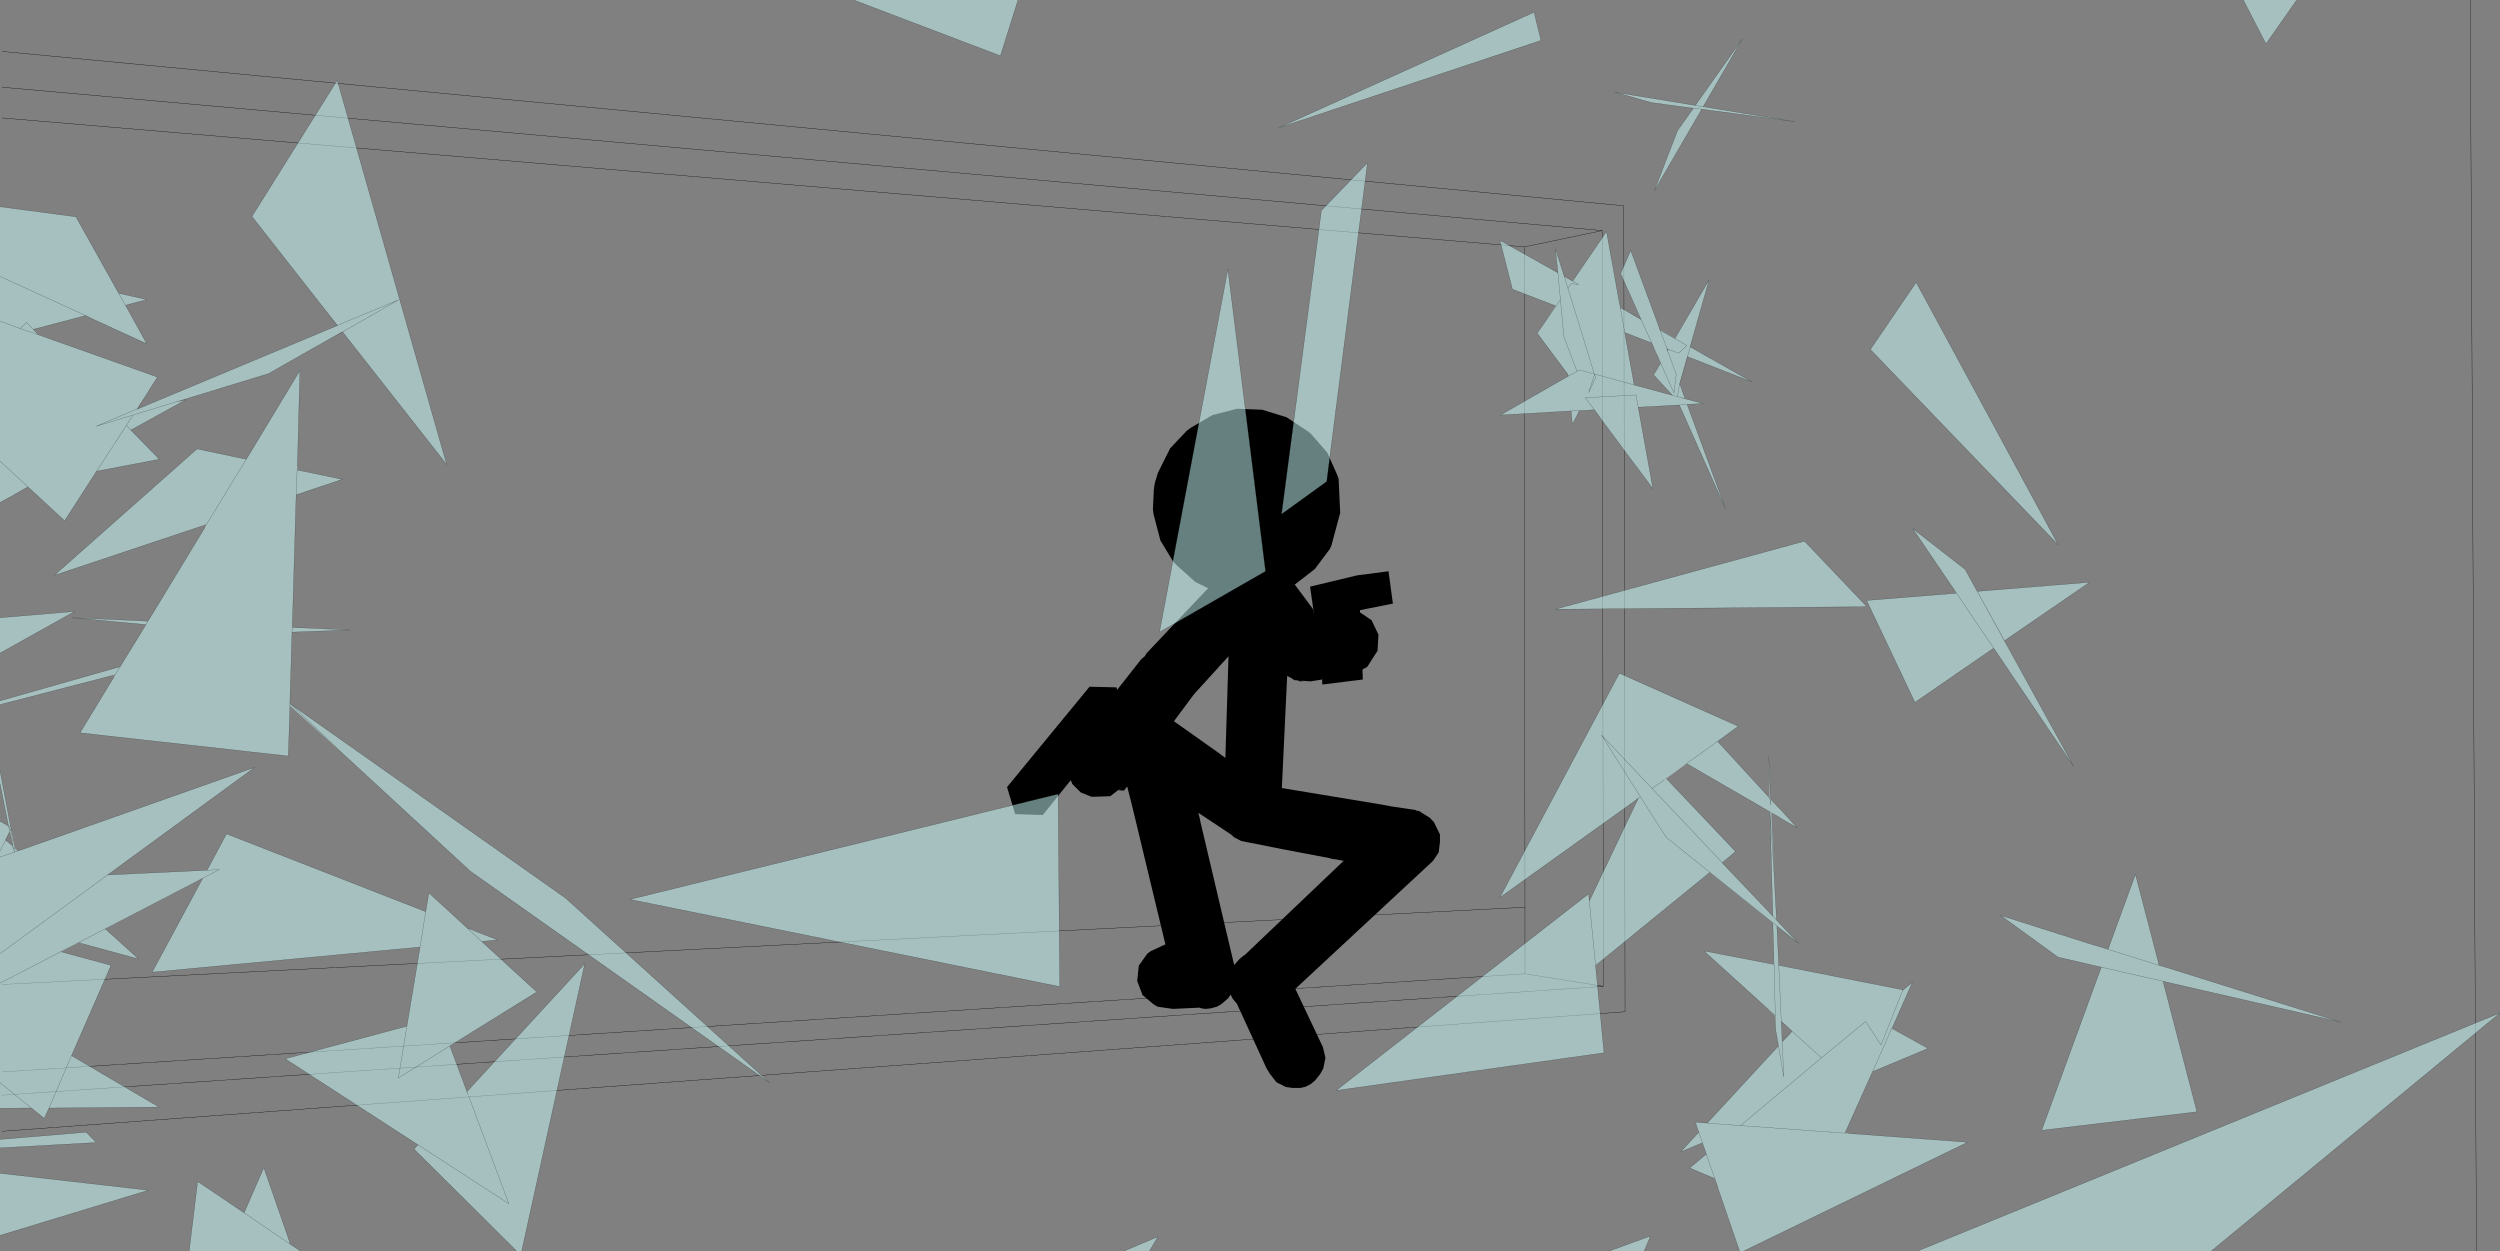 <?xml version="1.0" encoding="UTF-8" standalone="no"?>
<svg xmlns:xlink="http://www.w3.org/1999/xlink" height="199.4px" width="398.45px" xmlns="http://www.w3.org/2000/svg">
  <rect width="100%" height="100%" fill="#808080" stroke="none"/>
  <g transform="matrix(1.0, 0.0, 0.0, 1.0, -0.1, -0.45)">
    <path d="M394.8 199.85 L393.8 0.45 M243.05 39.8 L243.15 145.05 243.15 155.65 255.65 157.65 255.45 37.2 243.05 39.8 0.45 19.25 M0.45 8.65 L258.9 33.25 259.1 161.7 0.45 180.75 M255.65 157.65 L0.45 175.0 M0.45 171.3 L243.15 155.65 M243.15 145.05 L0.45 157.35 M0.45 14.35 L255.45 37.2" fill="none" stroke="#000000" stroke-linecap="round" stroke-linejoin="round" stroke-width="0.05"/>
    <path d="M201.25 65.75 L205.15 66.95 208.55 69.2 209.05 69.6 211.65 72.6 213.25 76.2 213.45 76.8 213.7 82.2 212.3 87.4 212.05 87.95 209.65 91.15 206.55 93.55 206.45 93.6 207.9 95.55 209.35 97.5 209.5 98.4 209.45 97.95 209.4 97.45 208.9 93.95 216.4 92.15 221.4 91.5 222.1 96.65 216.85 97.7 216.85 98.05 218.7 99.3 219.8 101.6 219.65 104.2 219.5 104.4 218.0 106.75 217.25 107.15 217.3 108.75 210.85 109.55 210.8 108.25 210.8 108.75 208.95 109.05 207.0 108.9 207.9 109.0 207.3 109.05 207.05 108.95 207.0 108.9 206.4 108.85 206.1 108.65 205.7 108.4 205.35 108.25 205.25 108.15 204.4 126.05 220.4 128.7 221.7 128.95 225.7 129.55 225.85 129.65 226.25 129.7 228.0 130.8 228.65 131.5 229.6 133.45 229.6 134.65 229.4 136.3 228.5 137.65 206.55 158.05 210.95 167.35 211.35 169.05 211.0 170.75 210.5 171.65 209.7 172.65 209.05 173.2 208.2 173.65 207.35 173.85 206.15 173.85 205.05 173.7 203.55 172.95 202.5 171.6 201.95 170.7 197.25 160.45 196.55 159.6 196.25 159.0 196.25 158.95 195.85 159.55 194.75 160.5 194.05 160.9 193.1 161.15 192.75 161.2 192.7 161.2 192.2 161.25 191.55 161.15 191.25 161.05 189.15 161.15 187.05 161.25 184.6 160.9 184.0 160.55 182.2 159.05 181.35 156.8 181.6 154.35 183.0 152.4 183.5 152.05 185.75 151.0 185.85 151.0 180.55 128.95 179.75 125.8 179.25 126.45 178.3 126.4 178.35 126.4 179.0 125.85 177.05 127.35 174.1 127.45 172.35 126.75 171.0 125.4 170.95 125.25 170.75 124.8 166.3 130.35 161.9 130.2 160.6 125.9 173.75 109.9 178.05 110.0 178.15 110.4 182.0 105.5 182.55 105.05 182.85 104.55 192.65 94.2 190.6 93.2 187.6 90.5 187.05 89.9 185.05 86.6 183.95 82.4 183.85 81.65 184.0 78.5 184.15 77.45 184.65 75.8 186.6 71.9 189.25 69.1 189.85 68.65 193.35 66.6 197.25 65.6 201.25 65.75 M212.45 137.35 L211.9 137.2 204.8 135.85 199.0 134.7 198.45 134.6 198.35 134.55 197.95 134.5 196.8 133.9 196.3 133.45 191.1 130.0 191.1 130.05 191.3 130.8 191.45 131.55 196.8 154.25 196.8 154.3 196.8 154.25 197.65 153.3 198.3 152.75 198.5 152.65 214.25 137.65 212.9 137.4 212.45 137.35 M194.65 120.7 L195.4 121.25 195.9 105.05 190.4 111.1 187.2 115.4 194.4 120.5 194.65 120.7" fill="#000000" fill-rule="evenodd" stroke="none"/>
    <path d="M366.15 0.45 L361.25 7.45 357.65 0.45 366.15 0.45 M345.25 154.6 L345.6 154.7 346.05 154.85 373.15 163.35 344.85 156.85 335.0 154.6 333.7 154.3 335.0 154.6 344.85 156.85 350.25 177.65 325.5 180.6 335.0 154.6 333.7 154.3 333.3 154.2 328.1 153.0 318.95 146.35 333.9 151.1 335.0 151.4 336.05 151.75 344.2 154.3 336.05 151.75 336.1 151.7 340.45 139.8 344.1 153.8 344.1 153.95 344.2 154.25 344.2 154.3 345.25 154.6 M353.8 198.8 L352.55 199.85 352.5 199.85 353.8 198.8 352.5 199.85 305.7 199.85 398.55 161.9 353.8 198.8 M270.0 17.7 L269.95 17.7 263.3 16.8 257.45 15.15 270.3 17.25 271.55 17.45 270.3 17.25 277.8 6.65 271.55 17.45 286.2 19.85 271.3 17.85 271.3 17.9 263.75 30.9 267.45 21.3 269.35 18.6 270.0 17.7 271.3 17.85 270.0 17.7 M245.7 6.9 L203.95 20.8 244.6 2.4 245.7 6.9 M248.3 42.85 L248.25 42.5 248.0 40.1 249.25 44.0 250.0 46.4 254.2 60.05 251.8 59.4 251.45 59.65 249.35 54.1 248.8 48.2 248.4 43.95 248.8 48.2 249.35 54.1 251.45 59.65 251.8 59.4 254.2 60.05 250.0 46.4 249.25 44.0 249.4 44.5 250.75 45.25 256.15 37.35 258.2 48.75 258.3 49.15 258.45 50.0 258.35 49.5 259.2 49.95 261.65 51.4 261.65 51.35 261.5 51.05 261.35 50.7 260.85 49.55 258.4 44.05 260.0 40.35 264.1 51.45 264.25 51.85 264.65 53.05 264.7 53.1 265.8 56.05 264.7 53.1 264.65 53.05 264.7 53.05 267.05 54.4 272.5 45.05 269.75 54.75 269.45 55.75 269.5 55.75 279.3 61.3 269.7 57.55 269.55 57.5 269.05 57.3 269.0 57.3 267.8 61.6 267.8 61.65 268.0 62.1 268.05 62.25 268.65 63.95 267.75 63.75 267.45 63.65 266.65 63.45 267.45 63.65 267.8 61.65 267.45 63.65 267.75 63.75 268.65 64.0 271.55 64.75 269.0 64.9 275.1 81.5 267.75 65.0 261.2 65.35 263.55 78.35 255.35 67.35 254.8 66.55 254.2 65.75 254.15 65.75 253.0 65.85 251.8 65.9 251.55 66.45 250.7 68.1 250.5 65.95 239.25 66.6 249.0 61.0 250.0 60.45 249.95 60.1 249.95 60.05 249.05 58.85 248.75 58.45 245.1 53.55 246.6 51.4 246.95 50.85 248.05 49.2 241.15 46.55 239.15 38.75 246.65 42.95 248.4 43.95 248.4 43.9 248.3 42.85 M250.0 46.4 L250.5 45.65 251.7 45.8 250.75 45.25 251.7 45.8 250.5 45.65 250.0 46.4 M248.8 48.2 L248.1 49.25 248.05 49.2 248.1 49.25 248.8 48.2 M263.75 56.05 L263.35 55.1 263.3 55.1 262.9 54.95 262.8 54.9 259.05 53.45 260.55 61.75 260.55 61.8 266.65 63.45 263.65 60.2 264.75 58.35 264.35 57.35 263.9 56.4 263.75 56.05 M265.9 56.4 L267.25 60.1 266.9 63.1 264.35 57.35 266.9 63.1 267.25 60.1 265.9 56.4 266.05 56.15 265.8 56.05 265.75 56.05 266.15 57.15 265.9 56.4 M264.7 53.05 L264.7 53.1 264.7 53.05 M264.7 53.1 L268.95 55.5 267.65 56.75 266.05 56.15 267.65 56.75 268.95 55.5 264.7 53.1 M269.5 55.75 L269.05 57.3 269.5 55.75 M261.65 51.35 L263.35 55.1 261.65 51.35 M254.25 60.1 L253.3 63.0 254.4 60.7 254.25 60.1 254.2 60.05 260.55 61.8 254.2 60.05 254.25 60.1 254.4 60.7 253.3 63.0 254.25 60.1 M267.75 65.0 L269.0 64.9 267.75 65.0 M267.8 61.65 L268.0 62.1 267.8 61.65 M259.05 53.45 L258.35 49.5 259.05 53.45 M251.45 59.65 L250.15 60.35 249.95 60.1 250.15 60.35 251.45 59.65 M250.15 60.35 L250.0 60.45 250.15 60.35 M251.8 65.9 L253.0 65.85 251.8 65.9 251.55 66.45 251.8 65.9 250.5 65.95 251.8 65.9 M261.2 65.35 L260.85 63.4 252.75 63.85 254.2 65.75 252.75 63.85 260.85 63.4 261.2 65.35 M311.6 94.5 L311.5 94.35 311.05 93.7 304.95 84.7 313.3 91.2 330.6 122.6 317.85 103.75 305.3 112.4 297.6 96.15 311.9 95.0 311.6 94.5 317.85 103.75 311.6 94.5 M297.65 97.15 L248.0 97.55 287.7 86.7 297.65 97.15 M305.5 45.45 L328.15 87.3 298.2 56.15 305.5 45.45 M248.1 49.25 L246.95 50.85 248.1 49.25 M218.05 26.4 L211.55 77.2 204.35 82.4 210.7 34.0 218.05 26.4 M201.8 91.5 L184.9 101.2 195.8 43.35 201.8 91.5 M169.0 157.7 L100.5 143.8 168.75 127.0 169.0 157.7 M282.35 127.85 L283.5 129.1 283.9 129.5 284.45 130.1 286.5 132.35 283.95 130.9 283.6 130.65 282.2 129.85 283.6 130.65 282.4 130.0 282.85 139.65 283.25 147.1 286.75 150.8 284.2 148.75 283.3 148.05 283.6 154.3 303.35 158.2 303.3 158.3 303.35 158.3 304.9 157.0 301.85 163.9 301.65 164.35 302.2 164.65 302.35 164.75 307.4 167.55 298.55 171.25 299.0 170.25 294.15 181.05 294.75 181.1 313.7 182.5 278.0 199.85 277.35 199.85 273.9 189.8 273.8 189.4 273.4 188.3 269.4 186.6 272.05 184.4 272.05 184.35 271.75 183.5 271.4 182.6 267.95 184.05 270.85 180.9 270.3 179.3 272.2 179.45 283.55 167.15 283.1 164.55 283.0 162.35 280.2 159.75 271.65 152.0 282.8 154.15 282.8 152.95 282.8 152.5 282.65 147.55 272.6 139.5 256.1 152.95 254.4 154.35 255.75 168.25 213.05 174.25 253.3 142.9 253.4 144.05 253.65 143.55 261.2 127.7 261.2 127.65 260.45 128.25 239.15 143.5 258.2 107.75 277.15 116.2 274.35 118.25 273.85 118.6 282.15 127.65 282.35 128.75 282.3 127.8 282.35 128.75 282.15 127.65 282.0 121.05 282.3 127.8 282.35 127.85 M268.9 122.15 L274.35 118.25 268.9 122.15 265.35 124.75 263.4 126.1 255.35 117.6 261.55 127.45 261.2 127.7 261.55 127.45 255.35 117.6 263.4 126.1 265.35 124.75 265.65 124.5 276.7 136.15 275.8 136.95 274.6 137.95 274.55 137.95 275.75 139.2 280.8 144.5 282.05 145.8 282.15 145.95 282.65 146.45 282.2 130.0 282.2 129.85 268.9 122.15 M256.1 152.95 L254.4 154.3 253.4 144.05 254.4 154.3 256.1 152.95 M275.8 136.95 L274.55 137.9 274.6 137.95 274.55 137.9 263.4 126.1 274.55 137.9 275.8 136.95 M283.25 147.1 L282.15 145.95 283.25 147.1 M282.85 139.65 L282.2 130.0 282.85 139.65 M271.45 182.6 L271.75 183.5 271.45 182.6 271.4 182.6 271.45 182.6 270.85 180.9 271.45 182.6 M254.4 154.3 L254.4 154.35 254.4 154.3 M283.05 162.3 L280.2 159.75 283.05 162.3 282.85 154.15 282.8 154.15 282.85 154.15 282.8 152.95 282.85 154.15 283.05 162.3 283.1 164.55 283.05 162.3 M261.55 127.45 L265.65 133.9 284.2 148.75 265.65 133.9 261.55 127.45 M272.2 179.45 L277.5 179.85 294.15 181.05 277.5 179.85 272.2 179.45 M272.05 184.4 L273.4 188.3 272.05 184.4 M284.0 163.2 L284.0 163.25 284.15 166.45 284.15 166.5 285.35 165.25 285.7 164.8 285.45 164.55 284.0 163.2 283.6 154.3 284.0 163.2 M283.55 167.15 L284.4 172.1 284.15 166.5 284.4 172.1 283.55 167.15 M290.4 169.05 L297.45 163.25 299.9 167.0 303.35 158.3 299.9 167.0 297.45 163.25 290.4 169.05 277.5 179.85 290.4 169.05 285.7 164.8 290.4 169.05 M301.85 163.9 L301.6 164.35 302.2 164.65 301.6 164.35 299.0 170.25 301.6 164.35 301.85 163.9 M319.6 102.55 L315.25 94.7 333.15 93.25 319.6 102.55 M162.35 0.45 L159.55 9.35 136.15 0.45 162.35 0.45 M19.05 47.2 L23.5 48.2 20.1 49.1 18.85 46.9 20.1 49.1 23.5 55.25 14.35 51.05 14.2 50.95 13.75 50.75 5.4 52.95 6.2 53.8 25.2 60.55 23.2 63.7 21.9 65.65 22.0 65.65 53.85 52.35 53.9 52.3 63.6 48.25 54.7 53.35 63.6 48.25 53.9 52.3 52.6 50.7 40.25 34.95 53.85 13.25 71.3 74.5 54.7 53.35 54.65 53.3 53.2 54.15 42.9 60.0 28.7 64.35 27.95 64.55 28.15 64.5 29.75 64.15 20.95 69.0 25.5 73.65 15.5 75.55 10.4 83.45 4.55 78.05 1.2 79.95 0.9 80.1 0.1 80.55 0.1 73.95 0.1 51.65 0.1 44.5 0.1 33.4 12.2 35.0 18.85 46.9 19.05 47.2 M20.95 69.0 L20.25 68.25 21.3 66.6 28.15 64.5 21.3 66.6 20.25 68.25 20.95 69.0 M33.0 84.05 L39.35 73.65 33.0 84.05 8.75 92.15 31.5 72.0 39.35 73.65 39.9 72.75 47.9 59.5 47.5 74.8 47.45 75.35 47.3 79.3 47.45 75.35 54.65 76.85 47.35 79.3 47.3 79.3 46.7 99.9 46.65 100.95 46.7 99.9 46.7 100.45 55.9 100.85 46.65 101.2 46.65 100.95 46.3 112.6 46.3 113.35 46.3 112.6 46.45 112.7 90.25 143.6 122.75 173.0 75.05 139.3 54.45 120.3 46.3 112.9 46.3 113.35 46.05 120.95 12.85 117.25 18.2 108.45 18.25 108.4 18.45 108.0 19.25 106.7 18.45 108.0 0.1 112.75 0.1 112.15 19.25 106.7 22.85 100.85 23.35 100.0 23.65 99.45 23.35 100.0 11.6 98.9 23.65 99.45 23.7 99.45 24.7 97.8 32.8 84.45 33.0 84.05 M21.3 66.6 L15.4 68.4 21.9 65.65 15.4 68.4 21.3 66.6 M0.1 51.65 L3.3 52.8 4.35 51.85 5.4 52.95 4.35 51.85 3.3 52.8 6.2 53.8 3.3 52.8 0.1 51.65 M0.1 98.9 L12.0 97.9 0.1 104.55 0.1 98.9 M15.5 75.55 L20.25 68.25 15.5 75.55 M4.55 78.05 L0.1 73.95 4.55 78.05 M13.75 50.75 L0.1 44.5 13.75 50.75 M46.45 112.7 L54.45 120.3 46.45 112.7 M74.55 148.35 L74.6 148.4 75.5 148.7 75.8 148.85 79.4 150.25 76.9 150.5 77.15 150.75 85.65 158.55 71.8 167.15 74.7 174.9 74.8 175.15 74.55 174.4 93.3 154.05 83.25 199.85 82.45 199.85 66.1 183.6 66.7 182.9 45.55 169.2 64.95 164.0 66.85 152.6 67.05 151.4 67.0 151.4 24.35 155.4 32.4 140.45 16.9 148.5 17.65 149.2 17.9 149.4 22.2 153.3 15.05 151.35 14.45 151.2 12.65 150.7 9.85 152.15 17.8 154.3 11.5 168.7 25.45 176.9 7.9 177.05 8.05 176.7 7.85 177.2 7.15 178.7 5.1 177.05 3.8 177.05 0.1 177.1 0.1 173.0 0.1 157.15 0.1 152.45 0.1 137.05 0.1 136.1 0.1 131.35 0.4 131.5 1.45 132.1 0.1 125.3 0.1 123.25 1.8 132.25 1.95 132.35 1.85 132.55 2.4 135.55 3.0 136.05 2.95 136.05 2.3 135.55 2.15 135.45 2.3 135.55 2.95 136.05 3.0 136.05 2.5 136.25 4.2 135.65 40.7 122.75 17.25 139.9 33.1 139.15 36.2 133.35 67.95 145.75 68.45 142.75 74.55 148.35 77.15 150.75 74.55 148.35 M1.65 133.0 L1.45 132.1 1.65 133.0 0.95 134.3 1.0 134.35 0.1 136.1 1.0 134.35 2.1 135.25 2.15 135.45 1.85 132.55 1.75 132.8 1.85 132.55 2.15 135.45 2.1 135.25 1.65 132.95 1.65 133.0 M1.95 132.35 L1.6 132.15 1.75 132.8 1.65 132.95 1.75 132.8 1.6 132.15 1.45 132.1 1.6 132.15 1.95 132.35 M2.15 135.45 L2.15 135.6 2.35 136.0 2.4 136.25 0.1 137.05 2.4 136.25 2.35 136.0 2.15 135.6 2.15 135.45 M2.95 136.05 L2.5 136.25 2.35 136.0 2.3 135.55 2.35 136.0 2.5 136.25 2.95 136.05 M0.1 157.15 L12.65 150.65 14.45 151.2 12.65 150.65 0.1 157.15 M16.9 148.5 L16.85 148.5 35.05 139.05 33.1 139.15 35.05 139.05 16.85 148.5 16.9 148.5 M2.4 136.25 L2.5 136.25 2.4 136.25 M0.1 182.05 L13.85 180.9 15.45 182.55 0.1 183.4 0.1 182.05 M3.8 177.05 L5.1 177.05 3.8 177.05 M0.1 197.35 L0.1 187.45 23.75 190.15 0.1 197.35 M30.25 199.85 L31.6 188.75 39.45 194.05 39.0 193.75 42.15 186.55 45.85 197.2 46.1 197.95 46.35 198.7 46.35 198.75 48.0 199.85 30.25 199.85 M7.85 177.2 L11.5 168.7 7.85 177.2 M0.1 173.0 L5.1 177.05 0.1 173.0 M66.7 182.9 L81.2 192.3 74.8 175.15 81.2 192.3 66.7 182.9 M12.65 150.65 L16.85 148.5 12.65 150.65 M17.25 139.9 L0.1 152.45 17.25 139.9 M67.05 151.4 L67.95 145.75 67.05 151.4 M64.95 164.0 L63.6 172.25 71.8 167.15 63.6 172.25 64.95 164.0 M262.15 199.85 L256.55 199.85 263.15 197.45 262.15 199.85 M183.3 199.85 L179.25 199.85 184.65 197.55 183.3 199.85 M39.45 194.05 L46.35 198.75 39.45 194.05" fill="#ccffff" fill-opacity="0.502" fill-rule="evenodd" stroke="none"/>
    <path d="M366.15 0.45 L361.25 7.45 357.65 0.45 M344.85 156.85 L373.15 163.35 346.05 154.85 345.6 154.7 345.25 154.6 344.2 154.3 336.05 151.75 335.0 151.4 333.9 151.1 318.95 146.35 328.1 153.0 333.3 154.2 333.7 154.3 335.0 154.6 344.85 156.85 350.25 177.65 325.5 180.6 335.0 154.6 M344.2 154.25 L344.1 153.95 344.1 153.8 340.45 139.8 336.1 151.7 M353.8 198.8 L352.5 199.85 M305.7 199.85 L398.55 161.9 353.8 198.8 M270.0 17.7 L271.3 17.85 286.2 19.85 271.55 17.45 270.3 17.25 257.45 15.15 263.3 16.8 269.95 17.7 M269.35 18.6 L267.45 21.3 263.75 30.9 271.3 17.9 M270.0 17.7 L269.35 18.6 M271.55 17.45 L277.8 6.65 270.3 17.25 M245.7 6.9 L203.95 20.8 244.6 2.4 245.7 6.9 M249.25 44.0 L248.0 40.1 248.25 42.5 248.3 42.85 248.4 43.9 246.65 42.95 239.15 38.75 241.15 46.55 248.05 49.2 248.1 49.25 248.8 48.2 249.35 54.1 251.45 59.65 251.8 59.4 254.2 60.05 250.0 46.4 249.25 44.0 M248.4 43.95 L248.8 48.2 M249.4 44.5 L250.75 45.25 256.15 37.35 258.2 48.75 258.3 49.15 258.35 49.5 259.2 49.95 261.65 51.35 261.5 51.05 261.35 50.7 260.85 49.55 258.4 44.05 260.0 40.35 264.1 51.45 264.25 51.85 264.7 53.05 264.7 53.1 264.65 53.05 M267.05 54.4 L272.5 45.05 269.75 54.75 269.5 55.75 279.3 61.3 269.7 57.55 269.55 57.5 269.05 57.3 267.8 61.65 267.45 63.65 267.75 63.75 268.65 64.0 271.55 64.75 269.0 64.9 275.1 81.5 267.75 65.0 261.2 65.35 263.55 78.35 255.35 67.35 254.8 66.55 254.2 65.75 252.75 63.85 260.85 63.4 261.2 65.35 M268.0 62.1 L268.05 62.25 268.65 63.95 268.65 64.0 M254.15 65.75 L253.0 65.85 251.8 65.9 250.5 65.95 239.25 66.6 249.0 61.0 250.0 60.45 249.95 60.1 249.05 58.85 248.75 58.45 245.1 53.55 246.6 51.4 246.95 50.85 248.1 49.25 M251.55 66.45 L250.7 68.1 250.5 65.95 M250.75 45.25 L251.7 45.8 250.5 45.65 250.0 46.4 M248.4 43.95 L248.4 43.9 M263.75 56.05 L263.9 56.4 264.35 57.35 266.9 63.1 267.25 60.1 265.9 56.4 265.8 56.05 266.05 56.15 267.65 56.75 268.95 55.5 264.7 53.1 265.8 56.05 265.75 56.05 M263.3 55.1 L262.9 54.95 262.8 54.9 259.05 53.45 260.55 61.75 M260.55 61.8 L266.65 63.45 263.65 60.2 264.75 58.35 M269.05 57.3 L269.5 55.75 269.45 55.75 M266.65 63.45 L267.45 63.65 M263.75 56.05 L263.35 55.1 261.65 51.35 M260.55 61.8 L254.2 60.05 254.25 60.1 254.4 60.7 253.3 63.0 254.25 60.1 M269.0 64.9 L267.75 65.0 M268.0 62.1 L267.8 61.65 M258.35 49.5 L259.05 53.45 M249.95 60.05 L249.95 60.1 250.15 60.35 251.45 59.65 M250.0 60.45 L250.15 60.35 M251.55 66.45 L251.8 65.9 M311.6 94.5 L311.5 94.35 311.05 93.7 304.95 84.7 313.3 91.2 330.6 122.6 317.85 103.75 305.3 112.4 297.6 96.15 311.9 95.0 M311.6 94.5 L317.85 103.75 M297.65 97.15 L248.0 97.55 287.7 86.7 297.65 97.15 M305.5 45.45 L328.15 87.3 298.2 56.15 305.5 45.45 M218.05 26.4 L211.55 77.2 204.35 82.4 210.7 34.0 218.05 26.4 M201.8 91.5 L184.9 101.2 195.8 43.35 201.8 91.5 M169.0 157.7 L100.5 143.8 168.75 127.0 169.0 157.7 M283.6 130.65 L283.95 130.9 286.5 132.35 284.45 130.1 283.9 129.5 283.5 129.1 282.35 127.85 M282.3 127.8 L282.35 128.75 282.15 127.65 273.85 118.6 M274.35 118.25 L268.9 122.15 282.2 129.85 283.6 130.65 M282.85 139.65 L283.25 147.1 286.75 150.8 284.2 148.75 265.65 133.9 261.55 127.45 255.35 117.6 263.4 126.1 265.35 124.75 M283.3 148.05 L283.6 154.3 303.35 158.2 303.35 158.3 304.9 157.0 301.85 163.9 301.6 164.35 299.0 170.25 294.15 181.05 277.5 179.85 272.2 179.45 283.55 167.15 283.1 164.55 283.05 162.3 282.85 154.15 282.8 152.95 282.8 152.5 282.65 147.55 M302.2 164.65 L302.35 164.75 307.4 167.55 298.55 171.25 M294.75 181.1 L313.7 182.5 278.0 199.85 M277.35 199.85 L273.9 189.8 273.8 189.4 273.4 188.3 269.4 186.6 272.05 184.4 271.75 183.5 271.45 182.6 270.85 180.9 270.3 179.3 272.2 179.45 M271.4 182.6 L267.95 184.05 270.85 180.9 M280.2 159.75 L271.65 152.0 282.8 154.15 282.85 154.15 M272.6 139.5 L256.1 152.95 254.4 154.3 253.4 144.05 253.65 143.55 261.2 127.7 260.45 128.25 239.15 143.5 258.2 107.75 277.15 116.2 274.35 118.25 M254.4 154.35 L255.75 168.25 213.05 174.25 253.3 142.9 253.4 144.05 M261.2 127.65 L261.2 127.7 261.55 127.45 M274.6 137.95 L274.55 137.9 263.4 126.1 M274.55 137.9 L275.8 136.95 276.7 136.15 265.65 124.5 M274.6 137.95 L275.75 139.2 280.8 144.5 282.05 145.8 282.15 145.95 283.25 147.1 M282.65 146.45 L282.2 130.0 282.85 139.65 M282.3 127.8 L282.0 121.05 M280.2 159.75 L283.05 162.3 M254.4 154.35 L254.4 154.3 M271.4 182.6 L271.45 182.6 M272.05 184.4 L272.05 184.35 M273.4 188.3 L272.05 184.4 M284.15 166.5 L284.15 166.45 284.0 163.25 284.0 163.2 283.6 154.3 M284.15 166.5 L284.4 172.1 283.55 167.15 M285.35 165.25 L285.7 164.8 285.45 164.55 284.0 163.25 M285.35 165.25 L284.15 166.45 M277.5 179.85 L290.4 169.05 285.7 164.8 M302.2 164.65 L301.6 164.35 M303.35 158.3 L299.9 167.0 297.45 163.25 290.4 169.05 M315.25 94.7 L333.15 93.25 319.6 102.55 M162.35 0.45 L159.55 9.35 136.15 0.45 M20.1 49.1 L23.5 48.2 19.05 47.2 M18.85 46.9 L20.1 49.1 23.5 55.25 14.35 51.05 14.2 50.95 13.75 50.75 5.4 52.95 6.2 53.8 25.2 60.55 23.2 63.7 22.0 65.65 53.85 52.35 52.6 50.7 40.25 34.95 53.85 13.25 71.3 74.5 54.7 53.35 53.2 54.15 42.9 60.0 28.7 64.35 28.15 64.5 29.75 64.15 20.95 69.0 25.5 73.65 15.5 75.55 10.4 83.45 4.55 78.05 1.2 79.95 0.9 80.1 0.1 80.55 M0.1 33.4 L12.2 35.0 18.85 46.9 M27.95 64.55 L28.15 64.5 21.3 66.6 20.25 68.25 20.95 69.0 M22.0 65.65 L21.9 65.65 15.4 68.4 21.3 66.6 M39.35 73.65 L33.0 84.05 8.75 92.15 31.5 72.0 39.35 73.65 39.9 72.75 47.9 59.5 47.5 74.8 M32.8 84.45 L24.7 97.8 23.65 99.45 23.35 100.0 11.6 98.9 23.65 99.45 M22.85 100.85 L19.25 106.7 18.45 108.0 0.1 112.75 M18.25 108.4 L18.2 108.45 12.85 117.25 46.05 120.95 46.3 113.35 46.3 112.6 46.65 100.95 46.7 99.9 47.3 79.3 47.45 75.35 54.65 76.85 47.35 79.3 M5.4 52.95 L4.35 51.85 3.3 52.8 6.2 53.8 M3.3 52.8 L0.1 51.65 M0.1 98.9 L12.0 97.9 0.1 104.55 M0.1 73.95 L4.55 78.05 M20.25 68.25 L15.5 75.55 M53.9 52.3 L53.85 52.35 M54.7 53.35 L63.6 48.25 53.9 52.3 M0.1 44.5 L13.75 50.75 M46.7 100.45 L55.9 100.85 46.65 101.2 M46.3 112.6 L46.45 112.7 90.25 143.6 122.75 173.0 75.05 139.3 54.45 120.3 46.45 112.7 M74.6 148.4 L75.5 148.7 75.8 148.85 79.4 150.25 76.9 150.5 M77.15 150.75 L85.65 158.55 71.8 167.15 74.7 174.9 M74.55 174.4 L93.3 154.05 83.25 199.85 M82.45 199.85 L66.1 183.6 66.7 182.9 45.55 169.2 64.95 164.0 66.85 152.6 67.05 151.4 67.95 145.75 68.45 142.75 74.55 148.35 77.15 150.75 M67.0 151.4 L24.35 155.4 32.4 140.45 M16.9 148.5 L17.65 149.2 17.9 149.4 22.2 153.3 15.05 151.35 14.45 151.2 12.65 150.65 0.1 157.15 M9.85 152.15 L17.8 154.3 11.5 168.7 25.45 176.9 7.9 177.05 M7.85 177.2 L7.15 178.7 5.1 177.05 3.8 177.05 0.1 177.1 M0.1 131.35 L0.4 131.5 1.45 132.1 0.1 125.3 M0.1 123.25 L1.8 132.25 M1.95 132.35 L1.85 132.55 1.75 132.8 1.6 132.15 1.45 132.1 1.65 133.0 1.65 132.95 1.75 132.8 M3.0 136.05 L4.2 135.65 40.7 122.75 17.25 139.9 33.1 139.15 36.2 133.35 67.95 145.75 M22.85 100.85 L23.35 100.0 M0.1 112.15 L19.25 106.7 M2.1 135.25 L2.15 135.45 1.85 132.55 M1.6 132.15 L1.95 132.35 M1.0 134.35 L1.65 133.0 2.1 135.25 1.0 134.35 0.1 136.1 M2.15 135.45 L2.3 135.55 2.95 136.05 3.0 136.05 M2.3 135.55 L2.35 136.0 2.5 136.25 2.95 136.05 M0.1 137.05 L2.4 136.25 2.35 136.0 2.15 135.6 2.15 135.45 M2.5 136.25 L2.4 136.25 M33.1 139.15 L35.05 139.05 16.85 148.5 16.9 148.5 M0.1 182.05 L13.85 180.9 15.45 182.55 0.1 183.4 M0.1 197.35 L23.75 190.15 0.1 187.45 M30.25 199.85 L31.6 188.75 39.45 194.05 46.35 198.75 48.0 199.85 M39.0 193.75 L42.15 186.55 45.85 197.2 46.1 197.95 46.35 198.7 M5.1 177.05 L0.1 173.0 M11.5 168.7 L7.85 177.2 M71.8 167.15 L63.6 172.25 64.95 164.0 M0.1 152.45 L17.25 139.9 M16.85 148.5 L12.65 150.65 M74.8 175.15 L81.2 192.3 66.7 182.9 M262.15 199.85 L263.15 197.45 256.55 199.85 M183.3 199.85 L184.65 197.55 179.25 199.85" fill="none" stroke="#000000" stroke-linecap="round" stroke-linejoin="round" stroke-opacity="0.502" stroke-width="0.05"/>
  </g>
</svg>
